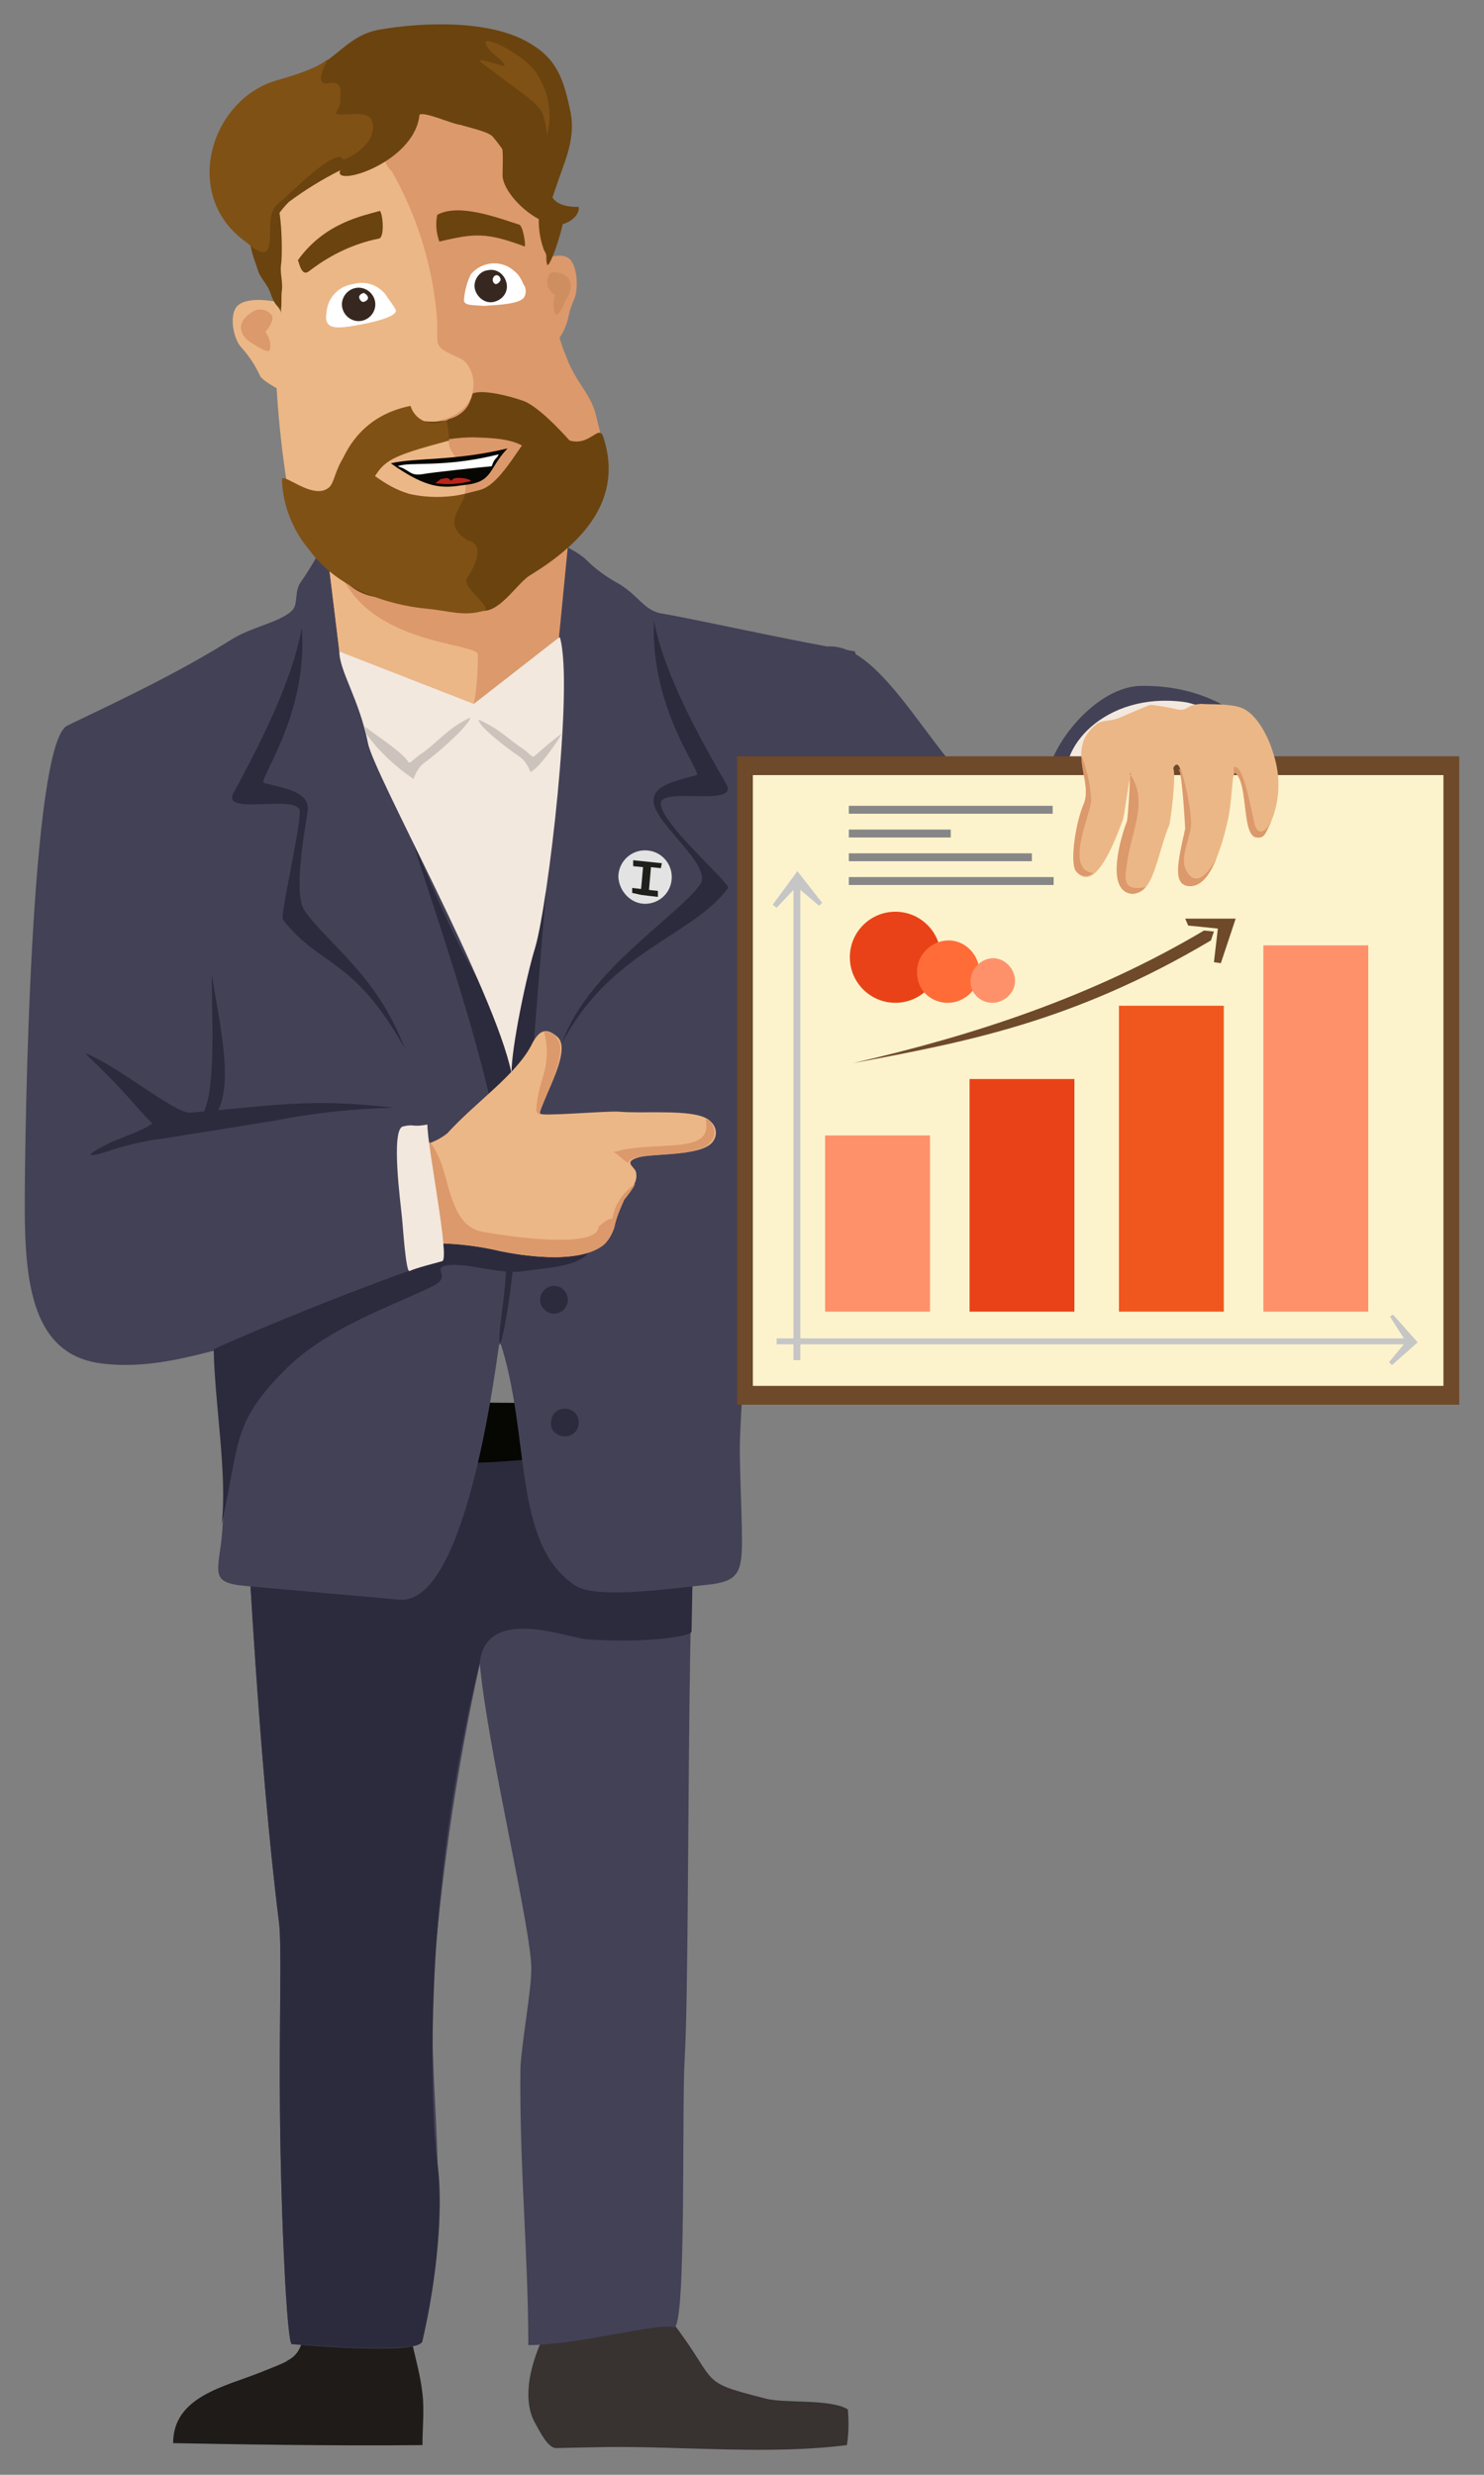 <?xml version="1.0" encoding="utf-8"?>
<!-- Generator: Adobe Illustrator 26.0.1, SVG Export Plug-In . SVG Version: 6.00 Build 0)  -->
<svg version="1.1" id="Слой_1" xmlns="http://www.w3.org/2000/svg" xmlns:xlink="http://www.w3.org/1999/xlink" x="0px" y="0px"
	 viewBox="0 0 150 250" style="enable-background:new 0 0 150 250;" xml:space="preserve">
<rect x="0" y="0" width="150" height="250" fill="#808080" stroke="none"/>
<style type="text/css">
	.st0{fill-rule:evenodd;clip-rule:evenodd;fill:#1F1B18;}
	.st1{fill-rule:evenodd;clip-rule:evenodd;fill:#434156;}
	.st2{fill-rule:evenodd;clip-rule:evenodd;fill:#F2E8DE;}
	.st3{fill-rule:evenodd;clip-rule:evenodd;fill:#383231;}
	.st4{fill-rule:evenodd;clip-rule:evenodd;fill:#2C2B3D;}
	.st5{fill-rule:evenodd;clip-rule:evenodd;fill:#060602;}
	.st6{fill-rule:evenodd;clip-rule:evenodd;fill:#CCC4BC;}
	.st7{fill-rule:evenodd;clip-rule:evenodd;fill:#DC996B;}
	.st8{fill-rule:evenodd;clip-rule:evenodd;fill:#ECB786;}
	.st9{fill-rule:evenodd;clip-rule:evenodd;fill:#6B430E;}
	.st10{fill-rule:evenodd;clip-rule:evenodd;fill:#FFFFFF;}
	.st11{fill-rule:evenodd;clip-rule:evenodd;fill:#805115;}
	.st12{fill:#060602;}
	.st13{fill-rule:evenodd;clip-rule:evenodd;fill:#CF8E60;}
	.st14{fill-rule:evenodd;clip-rule:evenodd;fill:#BA241C;}
	.st15{fill:#2C2B3D;}
	.st16{fill-rule:evenodd;clip-rule:evenodd;fill:#E3E3E3;}
	.st17{fill:#1F1F1B;}
	.st18{fill-rule:evenodd;clip-rule:evenodd;fill:#362820;}
	.st19{fill:#6E492A;}
	.st20{fill:#FCF3CC;}
	.st21{fill:#FE916A;}
	.st22{fill:#E94218;}
	.st23{fill:#F0571E;}
	.st24{fill:#C6C6C6;}
	.st25{fill-rule:evenodd;clip-rule:evenodd;fill:#FF6C38;}
	.st26{fill-rule:evenodd;clip-rule:evenodd;fill:#FE916A;}
	.st27{fill:#878787;}
	.st28{fill-rule:evenodd;clip-rule:evenodd;fill:#6E492A;}
</style>
<path class="st0" d="M41.2,234.1c0.3,2.7,1.2,5,1.5,7.7c0.2,1.6,0,3.6,0,5.2c-9.1,0.1-20.2-0.1-25.2-0.2c0-4.7,5.2-5.7,8.7-7.1
	c4-1.6,3.8-1.3,5-5c0.8-2.3-0.5-0.4,2.6-0.4C35.2,234.3,38.7,233.7,41.2,234.1z"/>
<path class="st0" d="M29,238.5c1.3-0.7,1.4-1.3,2.2-3.8c0.7-2.3-0.4-0.4,2.5-0.4c1.5,0,4.7-0.5,7.1-0.3c-0.8,0.9-6.5,2.3-5,3.9
	c1.3,1.3,2.9,3.6,2.3,4.5c-0.1,0.1-3.2-2.9-3.4-2.9C33,239.1,31,238.7,29,238.5z"/>
<path class="st1" d="M83.7,65.3c6.7-0.3,12.3,16.1,20.2,18c0-1.6,2-5.5,2.6-6.9c1.4-3.1,4.9-6.8,8.5-7.1c2.8-0.1,5.5,0.4,8,1.6
	c2,0.9,7.1,7.3,8.5,9.7c5.6,10.1-1.5,10.1-11.7,14.3c-8,3.2-14.6,4.9-23.3,4.9c-2.1,0-8.4-0.6-8.4-3.9c-1.5-1.2-1.3-4.3-1.9-6.3
	c-0.7-2.7-3-5-3-8.1v-8.4C85.5,72.4,82.3,66.8,83.7,65.3z"/>
<path class="st2" d="M119.6,70.9c3.5,0.4,13.2,6.8,6.2,11.8c-1.7,1.2-0.2,0.2-2.1,0.3c-1.5,0-3,0.2-4.6,0.1
	c-1.6-0.2-3.1-0.5-4.7-0.9c-1.5-0.3-1.5-0.8-2.2-1.9c-1.3-1.9-3.9,0.8-4.3-0.7C106.7,75.6,111.7,69.9,119.6,70.9z"/>
<path class="st1" d="M86.4,65.8c-6.1-1-16.3-3.3-19.4-3.8c-1.9-0.3-2.3-1.7-4.4-3c-1.3-0.7-2.4-1.5-3.4-2.5
	c-3-2.8-15.8-5.8-20.8-5.8c-4.5,0-5,3.9-8,8.1c-0.7,1-0.2,2.2-0.9,2.9c-1.3,1.2-4,1.6-6.1,2.9c-5.6,3.5-11.4,6.2-16.6,8.7
	c-3.7,1.8-4.3,40.7-4.3,48.6c0,8,0.9,14.8,7.5,15.8c6.2,0.9,12.3-1.8,13.3-1.5s0.9,1.2,1.2,3.1c0.8,4,13.2-15.5,24.2-16.7
	c5.4-0.6,11.1,17.5,12.9,17.3c3.1-0.3,9.3,3.8,9.6,0.1C73.2,119.6,91.7,80.2,86.4,65.8z"/>
<path class="st3" d="M66.8,233.1c6.4,7.9,3.1,7.3,10.6,9.2c1.8,0.5,6.6,0,8.3,1.1c0.1,1.2,0.1,2.4-0.1,3.6c-7.8,1-16.6,0.1-24.5,0.2
	l-4.9,0.1c-0.8,0-1.6-1.6-2.1-2.5c-1.5-2.6-0.4-6.8,1.7-10.4C57,232.6,64.2,233,66.8,233.1z"/>
<path class="st1" d="M24.4,142.9c0.6,12.8,1.8,35.3,3.8,51.3c0.3,2.2,0,10.6,0.1,19.3c0.1,10.4,0.7,23.3,1.2,23.3
	c3.3,0.3,12.9,1,13.2-0.3c3.3-15,0.2-25.7,1.2-38.2c0.9-10.2,2.4-20.3,4.6-30.2c0.8,8.7,5.3,27.1,5.2,30.9c0,2.1-1,7.5-1.1,10
	c-0.1,10,0.8,18.8,0.8,27.9c5,0,13.2-2.3,14.7-1.8c1.3,0.4,0.8-21.9,1.1-27c0.4-6.7,0.3-27.6,0.6-43.1c0.3-14.5,1.9-19.5-0.9-24
	c-5-1.3-10,0.4-16.3,1.5c-7.3,1.2-14.6,1.9-22,2C26.4,144.4,28.2,142.9,24.4,142.9z"/>
<path class="st4" d="M24.4,142.9c0.6,12.8,1.8,35.3,3.8,51.3c0.3,2.2,0,10.6,0.1,19.3c0.1,10.4,0.7,23.3,1.2,23.3
	c2,0.1,6.4,0.5,9.6,0.4c1.8-0.1,3.6-0.1,3.6-0.8c1-4,2.3-12.3,1.5-18c-0.7-5.1-0.6-16.1,0-23.3c0.7-9.2,2.1-18.2,4.3-27.2
	c0.7-5.7,8.7-2.5,10.8-2.3c5.3,0.4,10.6-0.2,10.6-0.8c0.3-14.5,0.3-18.1-2.5-22.6c-10.8-2.8-25.9,2.1-36.7,2.1
	C26.4,144.4,28.2,142.9,24.4,142.9z"/>
<path class="st5" d="M25.1,143c8.2,4.2,16.9,5.3,26.2,4.6l17.1-1.3c1.2-0.1,0.2-3.9,0.5-5.4c-11.5,1.1-23.1,1.1-34.6-0.1
	c-3.2-0.3-6.3-0.8-9.3-1.6C22.6,138.5,25.6,141,25.1,143z"/>
<path class="st1" d="M50.5,135.4c3.2,9.6,1.2,20.6,7.7,24.8c2.2,1.4,10.1,0.2,13.2-0.1s3.6-1.1,3.6-4.4c0-3-0.3-8.4-0.2-10.4
	c0.6-15.1,2.3-17.6,2-28.8c-2.4-28.1-7.9-25.6-16.2-25.9c-12.1-0.4-41.7,15-39.8,36.2c0.7,7.6,2.5,22.3,1.5,29.4
	c-0.4,2.9-0.7,3.7,2.4,4l15.7,1.4C46.9,162.1,49.9,139.8,50.5,135.4z"/>
<path class="st4" d="M50.5,135.9c1.7-4,3.7-35.1,4.7-45.8c-0.3-0.1-3.1,13.6-4.2,12.6c-3.9-3.8-9.5-18.6-9.1-17.2
	c0.7,2.8,6.8,19.6,8.5,29.8C52.4,127.7,50.2,133.3,50.5,135.9z"/>
<path class="st4" d="M21.6,136.3c0.1,5.6,1.4,12.6,0.8,17.7c1.9-8.5,1-10.3,6.7-15.9c4.2-4.1,11.1-6.4,14.7-8.2c2-1-0.4-1.9,1.6-2.1
	c2.2-0.2,5.2,1,7.6,0.6c1.9-0.3,5.5-0.4,6.5-1.9c0.5-0.8-7.1-1-5-1.7s6.6-2.5,7.1-5.2c1.4-7.6-16.6-5.2-18.7,1.1
	c-0.9,2.6-0.5,7.1-0.5,7.3C35.8,130.3,26.4,134.1,21.6,136.3z"/>
<path class="st2" d="M34.3,65.8c0,2,2,4.8,2.9,9.3c0.6,3.1,12.8,25,14.5,33.3c0-2.6,1.5-9.8,2.4-12.7c1.3-4.4,3.9-26.4,2.5-31.3
	C51.6,64.5,39.1,65.2,34.3,65.8z"/>
<path class="st6" d="M36.9,73.4l0.1,0.7c1.3,1.8,2.9,3.3,4.8,4.6c0.2-0.6,0.5-1.1,0.9-1.5c2.2-1.6,5-4.3,4.8-4.7
	c-2.2,1-3.6,2.8-5,3.7c-0.6,0.4-1.1,1-1.2,0.8C40.6,75.9,38,74.3,36.9,73.4z"/>
<path class="st6" d="M56.8,74.1c-1,0.7-1.9,1.5-2.8,2.3c-0.2,0.2-0.7-0.5-1.2-0.8c-1.4-0.9-2.2-1.9-4.4-2.9c-0.2,0.4,2,2.3,4.2,3.8
	c0.5,0.4,0.8,0.9,1,1.5C54.5,77.6,56.3,75,56.8,74.1z"/>
<polygon class="st7" points="57.7,52.1 56.5,64.4 47.9,71.1 34.3,65.8 32.7,52.7 "/>
<path class="st8" d="M47.9,71.1l-13.6-5.3l-1.6-13.1l5.3-0.1c0.1,0,1,2.6,1.1,2.7c0.8,0.8-4.9-0.1-5.2,0.9c2,9.2,14.8,8.6,14.4,10
	C48.3,67.8,48.2,69.5,47.9,71.1z"/>
<path class="st8" d="M29.5,51.8c2.2,3.1,10.9,0.1,19.7-2.1c2.1-0.5,6.4-6.6,6.5-8.5c0.3-0.1,0.5-0.3,0.8-0.5c0.1-0.5,0.4-1,0.8-1.3
	c0-0.5,0.4-0.8,0.4-1.5c0.5-0.2,0,0.5,0,0c0.1-0.1,0-0.5-0.2-1c-0.5-1.5-1.8-4.3-2-5L55,23l-0.3-6.5c-0.1-2.1-2.2-3-2.7-4.6
	c-1.2-0.1-4-1.7-5.9-2c-2.7-0.4-10.3,2.4-12.5,3.8s-5.4,1.4-6.3,5c-0.8,3.1,0.6,9.7,0.5,13.4C27.7,38.6,28.3,45.3,29.5,51.8z"/>
<path class="st7" d="M52.9,53.5c10.1-2.5,8.7-6,7.3-11.7c-0.5-2-2-3.2-2.9-5.6c-0.8-1.9-1.3-3.9-1.5-5.9L54.9,23l-0.3-6.5
	c-0.1-2.1-2.2-3-2.7-4.6c-1.2-0.1-4-1.7-5.9-2c-1.8,0-3.6,0.3-5.4,0.9c-0.4,0.2-0.8,0.5-1.1,0.9c-0.9,0.9-1.4,4.3,0.1,5.6
	c2.5,4.4,4,9.2,4.5,14.1c0.4,3.6-0.8,3.4,2.4,4.8c1.7,0.7,2.6,5.3-2.2,6.3c-0.2,0,1,1.2,1.1,2.4s2.1,2,1.6,4.9
	C46.7,52.1,49,54.5,52.9,53.5z"/>
<path class="st9" d="M44.2,21.7c-0.2,0.9-0.1,1.8,0.2,2.7c3.1-0.7,4.4-1,7.8,0.2c0.3,0.1,0.6,0.2,0.8,0.3s-0.1-2-0.5-2.2
	C50.3,22,46.4,20.5,44.2,21.7z"/>
<path class="st10" d="M46.9,30.2c0.1-0.9,0.3-1.7,0.7-2.5c1.1-1.3,3.1-1.5,4.4-0.3c0.4,0.3,0.7,0.8,0.9,1.3c0.3,0.4,0.3,0.9,0.1,1.3
	c-0.4,0.7-2.5,0.8-4.1,0.9C47.7,30.8,46.8,30.9,46.9,30.2z"/>
<path class="st10" d="M39.2,30.1c-0.7-1.2-2.1-1.8-3.5-1.4c-1.5,0.2-2.6,1.4-2.7,2.9c-0.3,1.7,1,1.6,2.8,1.3s3.9-0.8,4.2-1.4
	C40.1,31.3,39.7,30.8,39.2,30.1z"/>
<path class="st9" d="M38.4,21.3c-1.7,0.5-5.6,1.2-8.3,5c0.1,0.1,0.2,0.8,0.5,1.1s0.5,0.1,0.9-0.2c2-1.5,4.3-2.6,6.8-3.1
	C38.9,24,38.7,21.6,38.4,21.3z"/>
<path class="st7" d="M53.8,26.7c0.9-0.5,2.8-1.3,3.7-0.6s1,3.2,0.5,4.2c-0.2,0.5-0.4,1-0.5,1.5c-0.2,1.1-0.7,2.2-1.5,3
	c-0.2-0.6-0.4-1.2-0.5-1.8c-0.1-0.5-0.4-0.9-0.5-1.4c-0.3-1-0.5-2-0.7-3l-0.2-0.9C53.9,27.4,53.8,27,53.8,26.7z"/>
<path class="st8" d="M28.4,30.6c-1.1-0.3-3.5-0.6-4.4,0.3s-0.4,3.4,0.4,4.2c0.8,0.9,1.4,1.8,1.9,2.9c0.2,0.4,1.6,1.2,2,1.4
	c0.1-0.2-0.1-3.1,0-3.7c0.1-1,0.1-2,0.1-3.1v-0.9C28.3,31.3,28.4,31,28.4,30.6z"/>
<path class="st9" d="M35.6,48.3c-0.7,5.8-6.8,0.6-6.6,1.9c0.8,5,4.3,6.9,6.2,8.8c2.6,2.4,6.3,1,9.4,1.3c2.2,0.2,2.1,1.5,4.4,1.4
	c1.7-0.1,3.4-2.9,4.6-3.6C59,54.8,63,50.4,61,44.2c-0.6-2-2,3.1-6.2-1.8c-2,1.9-4,6.5-6.3,7.1C40.8,51.5,41.1,50.8,35.6,48.3z"/>
<path class="st11" d="M34.8,46.1c-0.9,1.3-1,2.6-1.5,3.1c-1.6,1.5-4.9-1.7-4.8-0.7c0.1,2.6,1.1,5.1,2.8,7.1
	c2.8,3.8,7.7,5.5,11.9,5.9c2.2,0.2,3.6,0.8,5.7,0.2c1-0.3-2.3-2.4-1.7-3.3c0.9-1.3,1.8-3.4,0.1-3.8c-2.8-1.7-0.5-3.3-0.3-4.7
	c-1.9,0.4-3.8,0.4-5.6,0C38.6,49.1,37,47.1,34.8,46.1z"/>
<path class="st12" d="M51.3,45.3c-2,2.1-1.4,3.4-4.4,3.7c-2.1,0.3-3.6,0.5-7.4-2.2C42.2,46.2,45.8,46.6,51.3,45.3z"/>
<path class="st9" d="M41.4,41.5L41.4,41.5c-2.8,0.5-7.1,5.3-5.1,5.7c0.5,0.1,0.2-0.3,1.7-0.9c3-1.1,7.4-2.3,10.5-2.1
	c2.9,0.1,4,0.5,5,1.3c0.6,0.4,0.6-1.1,1.3-1.3c1.2-0.4,3.8,1.5,3.3,0.9s-3.5-4-5.2-4.6s-4-1.1-5-0.8c-0.2,0-0.2,0.5-0.3,0.6
	c-0.3,1-1.1,1.7-2.1,2c-0.4,0.1-0.2,0.2-0.6,0.2c-1.4,0.2-2.6,0.1-3.1-0.4C41.5,41.9,41.4,41.7,41.4,41.5z"/>
<path class="st11" d="M41.5,41c-4,0.8-6.5,3.4-7.6,7.4c5.6,2.4,2.3,1.5,3.4,0.8c1.4-2.7,1.8-3,8.1-4.7c0-0.1-0.1-2.1-0.4-2
	c-1.3,0.6-2.8,0.1-3.4-1.2C41.6,41.2,41.5,41.1,41.5,41z"/>
<path class="st9" d="M54.7,20.4c-0.4,1.6-0.3,3.3,0.3,4.9c0.4,0.6,0.1,0.7,0.3,1.4c0.1,0.5,1-1.6,1.6-4.1c0.1-0.5-0.2-1.9-0.8-1.9
	c-0.1-0.1-0.5-0.1-0.7-0.2C54.7,19.9,53,17.5,54.7,20.4z"/>
<path class="st9" d="M25.1,23.1c0.2,0.5,0.1,0.5,0.1,0.9c0.1,0.9,0.3,1.7,0.6,2.5l0.3,0.9c0.3,0.8,0.9,1.3,1.2,2.1
	c0.2,0.6,0.4,1.1,0.8,1.5c0.1,0.1,0.2,0.3,0.3,0.5c0.1,0.4,0,0,0-0.2c0.1-0.7,0-1.4,0.1-2c0.1-0.8-0.2-1.7-0.1-2.5
	c0.2-1.2,0.1-6.5-0.8-7.3C26.9,19.1,26.1,22.5,25.1,23.1z"/>
<path class="st7" d="M25.7,31.4c0.6-0.3,1.4-0.1,1.8,0.5c0.2,0.4-0.3,1.3-0.7,1.6c0.4,0.5,0.6,1.2,0.5,1.8c-0.1,0.6-1.9-0.7-2.1-0.8
	C24,33.6,24,32.3,25.7,31.4z"/>
<path class="st13" d="M56.2,27.5c-0.6-0.1-0.8,0.3-0.9,0.9c0,0.6,0.3,1.1,0.8,1.4c-0.2,0.6-0.2,1.3,0,1.9c0.3,0.5,1-1.2,1.1-1.4
	C58.1,29,57.8,27.7,56.2,27.5z"/>
<path class="st10" d="M40.2,47.1c1.3,0.4,1.2,1,2.5,0.8c1.1-0.2,5.9-0.7,7-0.8c0.3-0.9,0.5-0.7,0.7-1.2
	C44.8,47.3,41.4,46.6,40.2,47.1z"/>
<path class="st14" d="M44,48.8c1.2,0.2,2.4,0.1,3.6-0.2c-0.1-0.3-1.8-0.5-1.9-0.1c-0.1,0-0.1,0.1-0.2,0c-0.1-0.2-0.3-0.2-0.4-0.2
	c-0.2,0-0.4,0.1-0.6,0.1C44.5,48.5,44.1,48.7,44,48.8z"/>
<path class="st9" d="M42.4,11.6c-0.5,4.9-8.9,7.4-8,5.6c-1.8,0.9-3.6,2-5.2,3.2c-1.2,1.2-2.1,2.7-2.4,4.4c-0.2,1.4,0.2,0.1-0.6-0.6
	c-5.8-4.7-0.9-15.1,5-17.1c2.8-1,3.9-3.5,7.1-4.1C42.9,2.2,49.7,2,53.6,4.4C56.3,6,57,8,57.7,11.5c0.5,2.7-0.8,5.2-1.5,7.4
	c-0.5,1.4-0.8,3.2-2.1,1.4c-1.8-2.4-2.5-4.4-4.3-6.5c-0.4-0.5-2.7-1-3.3-1.2C45.9,12.6,42.8,11.2,42.4,11.6z"/>
<path class="st11" d="M34.6,16c-0.9-1-5.8,4.1-6.4,4.5c-1.3,1-0.7,2.9-1,4.3s-1.5,0.3-2.4-0.4c-6.4-4.6-3.6-14.1,2.9-16.2
	c1.7-0.5,4.2-1.2,5.4-2.2c-0.9,1.9-0.9,2.6,0.2,2.4c1.6-0.3,1,1.4,1.1,2.1L34,11.3C33.6,12,37,11,37.5,12
	C38.7,14.5,34.3,16.6,34.6,16z"/>
<path class="st9" d="M49,10.8c0,1.2-0.1,0.8,0.6,1.6c1.5,1.6,1.2,3.3,1.2,5.3s3.9,5.6,6.2,4.9c0.7-0.2,1.6-0.9,1.5-1.7
	c-5.9,0.1-0.8-6.2-5-9.3c-0.3-0.2-1.5-0.8-1.5-0.9C50.9,10.9,50,10.9,49,10.8z"/>
<circle class="st15" cx="56" cy="131.3" r="1.4"/>
<path class="st4" d="M66.1,62.7c1.1,5.8,5.2,12.8,7.3,16.5c1.4,2.4-6.7,0.2-6.6,2c0,2,7.1,8.1,6.8,8.5C70,94.6,61.7,96,56.8,105.4
	c2.5-7.3,11.8-12.9,14-16.1c1.2-1.8-4.4-6-4.7-8.1c-0.3-1.8,1.8-2.2,4.3-2.9C71.1,78.2,65.7,71.7,66.1,62.7z"/>
<path class="st8" d="M42.3,115.8c1-0.2,2-0.6,2.9-1.3c2.9-3.2,7.1-6,8.6-9.1c0.7-1.3,1.4-1.7,2.6-0.6c1.5,1.5-2.1,7.1-1.8,7.7
	c0.2,0.3,6.7-0.3,8-0.2c2.2,0.2,6.5-0.2,8.4,0.5c1.2,0.4,1.8,1.6,1,2.6c-1.2,1.4-5.8,1.1-7.4,1.5c-1.8,0.5-0.3,1-0.3,1.6
	c0.2,1.1-0.8,1.9-1.3,2.7c-0.4,0.9-0.8,1.8-1,2.8c-0.2,0.6-0.5,1.2-1,1.7c-2.6,2.2-8.9,1-10.4,0.7c-2.1-0.5-4.4-0.8-6.6-0.8
	c-1,0-0.6-2.7-1.1-5.1S40.9,116.2,42.3,115.8z"/>
<path class="st7" d="M42.3,115.8c0.4-0.1,0.8-0.2,1.2-0.4c0.5,0.7,0.9,1.5,1.2,2.4c0.8,2.4,1.2,6,3.9,6.6c1.5,0.3,11.9,2,11.9-0.5
	c0.2-0.1,0.8-0.8,1.4-0.8c0.2-1.4,1.1-2.7,2.3-3.5c-0.3,0.6-0.7,1.1-1.1,1.6c-0.4,0.9-0.8,1.8-1,2.8c-0.2,0.6-0.5,1.2-1,1.7
	c-2.6,2.2-8.9,1-10.4,0.7c-2.1-0.5-4.4-0.8-6.6-0.8c-1,0-0.6-2.7-1.1-5.1S41,116.1,42.3,115.8L42.3,115.8z M55,104.2
	c0.5,0,1,0.2,1.3,0.7c1.3,1.3-1.5,6.4-1.8,7.7c-0.1,0-0.2-0.3-0.3-0.3C54.3,108.9,55.9,108.1,55,104.2z M71.3,113
	c0.1,0.3,0.1,0.6,0.1,0.8c0,2.8-5.7,1.4-9.4,2.6c0.4,0.1,1,0.8,1.5,1.1c0-0.2,0.2-0.4,0.9-0.6c1.6-0.4,6.3-0.1,7.4-1.5
	c0.6-0.6,0.5-1.6-0.1-2.2C71.6,113.2,71.5,113.1,71.3,113z"/>
<path class="st2" d="M40.7,113.8c1.2-0.3,0.9,0.1,2.5-0.2c0,2.3,2.3,13.6,1.5,13.8c-0.7,0.2-2.7,0.7-3.3,1c-0.4,0.2-0.7-5-0.8-5.7
	C40.5,121.6,39.5,114.2,40.7,113.8z"/>
<path class="st4" d="M30.5,63.4c-1,5.8-4.9,13-6.9,16.7c-1.3,2.4,6.7,0,6.7,1.9c0,2-2,10.5-1.7,10.9c3.7,4.8,7.1,3.7,12.3,13
	C38.2,98.6,33,95.2,30.8,92c-1.2-1.7,0-8,0.3-10.1c0.2-1.8-1.9-2.2-4.4-2.8C25.9,79,31.2,72.3,30.5,63.4z"/>
<path class="st16" d="M65.2,91.3c1.5,0,2.7-1.2,2.7-2.7c0-1.5-1.2-2.7-2.7-2.7c-1.5,0-2.7,1.2-2.7,2.7c0,0,0,0,0,0
	C62.6,90.1,63.8,91.3,65.2,91.3z"/>
<polygon class="st17" points="66.8,87.7 66.9,87.2 64,86.9 64,87.5 65,87.6 64.8,89.8 63.9,89.7 63.9,90.2 64.8,90.4 65.6,90.5 
	66.5,90.6 66.5,90 65.6,89.9 65.8,87.6 "/>
<path class="st4" d="M39.8,111.9c-4,0.1-8,0.5-12,1.3l-11.2,1.8c-1.7,0.2-3.5,0.6-5.1,1.1c-2,0.7-3.6,1-0.9-0.4
	c1.5-0.8,3.5-1.3,4.8-2.2c-2.1-2.1-2.2-2.7-6.8-7.1c2.9,1,9.1,6.1,10.6,6C27.6,111.7,31.3,110.9,39.8,111.9z"/>
<path class="st4" d="M57.1,145.1c0.8,0,1.4-0.6,1.4-1.4c0-0.8-0.6-1.4-1.4-1.4c-0.8,0-1.4,0.6-1.4,1.4c0,0,0,0,0,0
	C55.6,144.5,56.3,145.1,57.1,145.1z"/>
<path class="st4" d="M19.8,113.3c2.2-1.1,1.6-9.9,1.6-14.9c1,6.3,2.8,13.2-0.9,15.6C20.2,114,19.7,113.2,19.8,113.3z"/>
<path class="st18" d="M35.9,29.1c0.9-0.2,1.8,0.4,2,1.3c0.2,0.9-0.4,1.8-1.3,2s-1.8-0.4-2-1.3c0,0,0,0,0,0
	C34.4,30.2,35,29.3,35.9,29.1z"/>
<path class="st10" d="M36.8,29.6c-0.2,0-0.5,0.2-0.5,0.4c0,0,0,0,0,0c0,0.2,0.2,0.5,0.4,0.5c0.2,0,0.5-0.2,0.5-0.4
	C37.2,29.9,37,29.7,36.8,29.6z"/>
<path class="st18" d="M49.3,27.3c0.9-0.2,1.7,0.4,1.9,1.3s-0.4,1.7-1.3,1.9S48.2,30,48,29.2S48.4,27.4,49.3,27.3z"/>
<path class="st10" d="M50.2,27.8c-0.2,0-0.4,0.2-0.4,0.5c0,0.2,0.2,0.4,0.3,0.4c0.2,0,0.4-0.2,0.5-0.4C50.6,28,50.4,27.8,50.2,27.8z
	"/>
<rect x="74.5" y="76.4" class="st19" width="73" height="65.5"/>
<rect x="76.1" y="78.3" class="st20" width="69.8" height="61.7"/>
<rect x="83.4" y="114.7" class="st21" width="10.6" height="17.8"/>
<rect x="98" y="109" class="st22" width="10.6" height="23.5"/>
<rect x="113.1" y="101.6" class="st23" width="10.6" height="30.9"/>
<rect x="127.7" y="95.5" class="st21" width="10.6" height="37"/>
<polygon class="st24" points="140.7,137.9 140.4,137.6 141.9,135.8 78.5,135.8 78.5,135.2 141.9,135.2 140.5,133 140.8,132.8 
	143.3,135.6 "/>
<polygon class="st24" points="83.1,91.2 82.8,91.5 80.9,89.9 80.9,137.4 80.2,137.4 80.2,89.9 78.5,91.7 78.1,91.4 80.6,88 "/>
<ellipse class="st22" cx="90.5" cy="96.7" rx="4.6" ry="4.6"/>
<path class="st25" d="M95.8,101.3c1.7,0,3.2-1.4,3.2-3.1c0-1.7-1.4-3.2-3.1-3.2c-1.7,0-3.2,1.4-3.2,3.1c0,0,0,0,0,0
	C92.6,99.9,94,101.3,95.8,101.3z"/>
<path class="st26" d="M100.3,101.3c1.2,0,2.3-1,2.3-2.2c0-1.2-1-2.3-2.2-2.3c-1.2,0-2.2,1-2.3,2.2C98,100.2,99,101.3,100.3,101.3
	C100.3,101.3,100.3,101.3,100.3,101.3z"/>
<rect x="85.8" y="81.4" class="st27" width="20.6" height="0.8"/>
<rect x="85.8" y="83.8" class="st27" width="10.3" height="0.8"/>
<rect x="85.8" y="86.2" class="st27" width="18.5" height="0.8"/>
<rect x="85.8" y="88.6" class="st27" width="20.7" height="0.8"/>
<path class="st28" d="M86.2,107.4c12.2-2.8,24.2-6.7,35.5-13.4l1,0.1l-0.3,0.9C108.4,103.3,97.4,105.3,86.2,107.4z"/>
<polygon class="st28" points="119.8,92.8 124.9,92.8 123.4,97.3 122.7,97.2 123.1,93.8 120.1,93.5 "/>
<path class="st8" d="M121.5,71.1c0.4,0.1,3-0.1,4.2,0.5c1.4,0.7,2.5,2.8,3,4.5c0.8,2.4,0.7,5-0.4,7.3c-0.4,0.8-0.5,1.3-1.3,1.2
	c-1.5-0.2-0.8-5.3-2.1-6.5c-0.4-0.4-0.3,2.6-0.8,4.8c-1,4.4-2.3,6.8-4,6.5c-1.4-0.3-1-2.3-0.2-5.8c0,0.1-0.2-3.9-0.5-5.5
	c-0.3-1.5-0.8-0.6-0.8-0.5c0.3,1-0.3,5.4-0.4,5.7c-1.3,3.2-1.6,7.1-3.7,6.9c-2.8-0.3-1-6.1-0.5-7.3c0.2-0.3,0.3-4.7,0.3-4.8
	c0-0.4-0.7,4.6-0.8,4.7c-2.4,6.6-3.8,6.2-4.7,5.3c-0.7-0.7-0.1-4.8,0.7-6.7c1.1-2.5-1.9-5.8,1.4-8.3c0.3-0.3,1.5-0.3,2-0.5
	c0.1,0,3.2-1.4,3.4-1.4c1,0.1,2,0.3,2.9,0.5C120.3,71.7,119.8,71.2,121.5,71.1z"/>
<path class="st7" d="M128.6,82.8c-0.1,0.2-0.2,0.4-0.3,0.6c-0.4,0.8-0.5,1.3-1.3,1.2c-1.5-0.2-0.8-5.3-2.1-6.5
	c-0.1-0.1-0.2,0.1-0.2,0.4c0-0.4,0-0.7,0-1c1-0.5,1.8,4.6,2,5.2C127,84.8,128,84,128.6,82.8L128.6,82.8z M123,86.6
	c-0.8,2.1-1.8,3.1-3,2.9c-1.4-0.3-1-2.3-0.2-5.8c0,0.1-0.2-3.9-0.5-5.5c0-0.2-0.1-0.4-0.2-0.5l0.3,0.1c0.5,1.7,0.9,3.5,1,5.3
	c0,1.4-1.1,3.3-0.6,4.6C120.7,89.8,122.1,88.4,123,86.6L123,86.6z M115.8,89.6c-0.3,0.4-0.8,0.7-1.4,0.7c-2.8-0.3-1-6.1-0.5-7.3
	c0.1-0.3,0.3-3.4,0.3-4.5l0.1-0.2c1.8,2.7,0,5.8-0.4,9C113.7,88.7,113.4,90.1,115.8,89.6z M110.5,88.2c-0.5,0.4-1.2,0.4-1.6-0.1
	c0,0-0.1-0.1-0.1-0.1c-0.7-0.7-0.1-4.8,0.7-6.7c0.7-1.5-0.2-3.3-0.2-5c0.6,1.5,0.9,3,1,4.5C110.3,82.2,107.5,87.8,110.5,88.2
	L110.5,88.2z"/>
<path class="st11" d="M50.9,8c1,0.8,3.5,2.4,3.9,3.4c0.3,0.7,0.4,1.5,0.5,2.2c0.6-2.2,0.1-4.5-1.2-6.4c-1.1-1.7-6.9-4.7-4.4-1.9
	c0.3,0.3,1.3,0.9,1.3,1.4C47.3,5.6,48.1,5.9,50.9,8z"/>
</svg>
